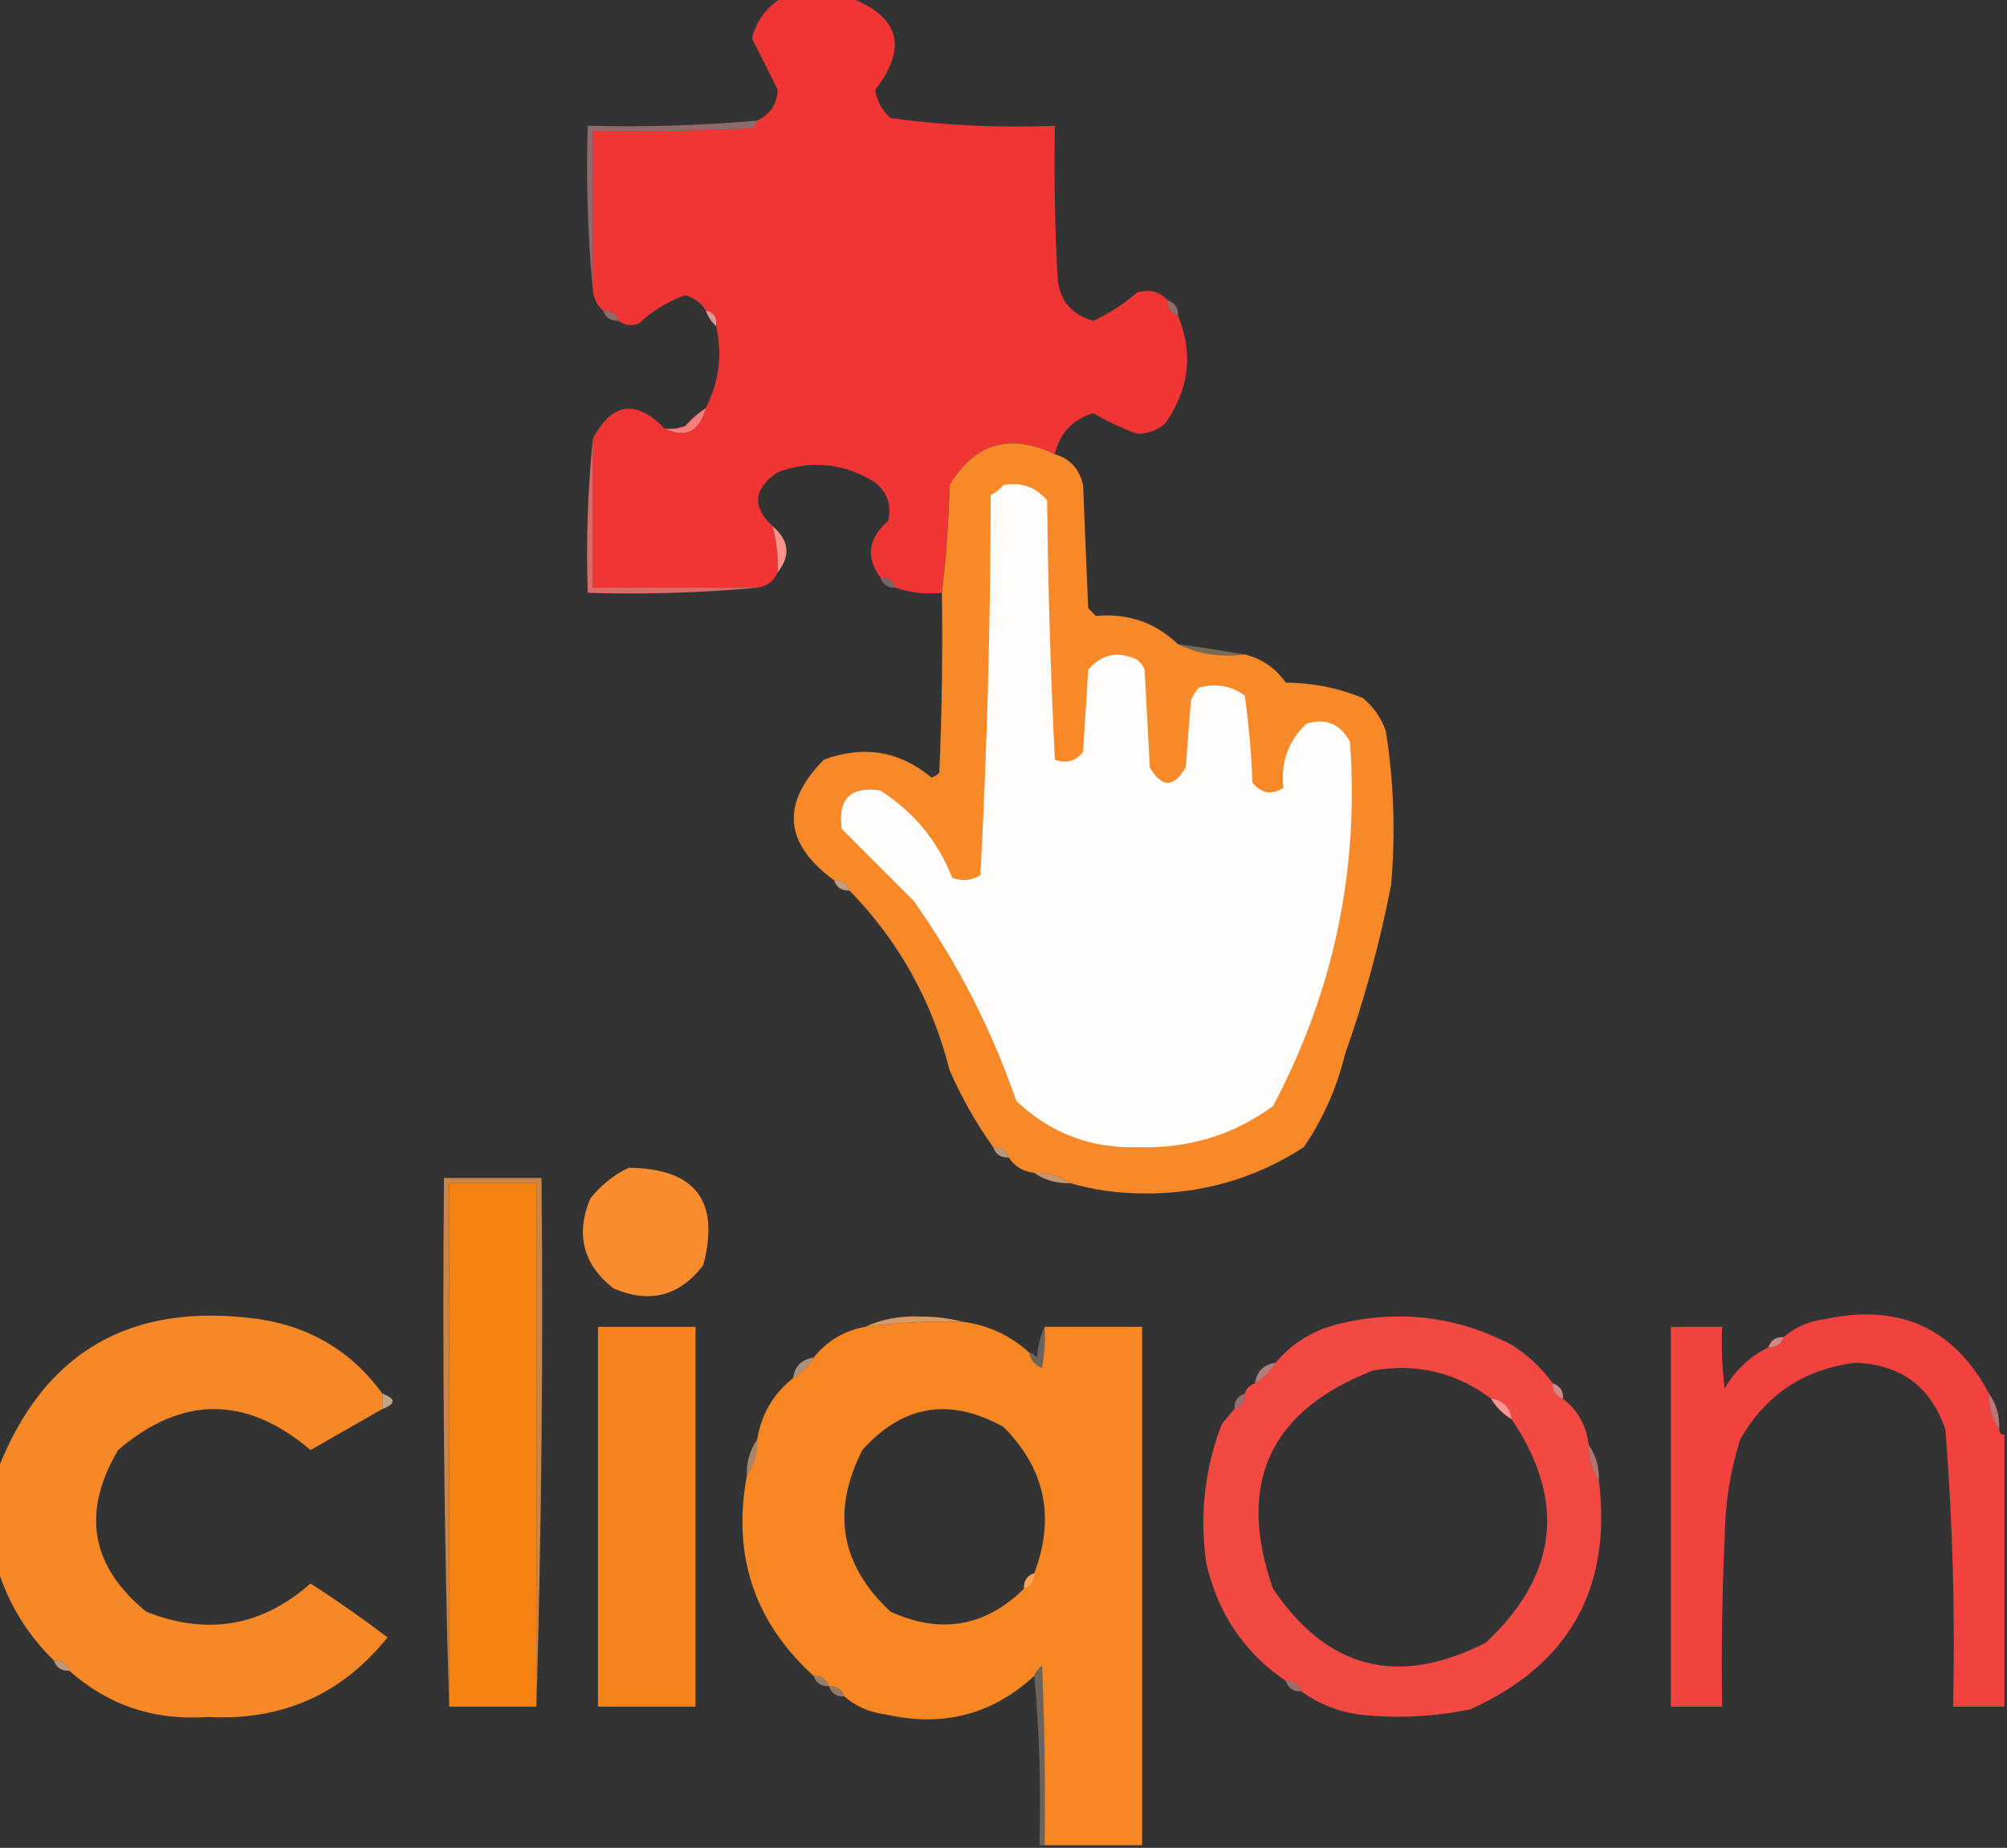 <?xml version="1.0" encoding="UTF-8"?>
<!DOCTYPE svg PUBLIC "-//W3C//DTD SVG 1.1//EN" "http://www.w3.org/Graphics/SVG/1.1/DTD/svg11.dtd">
<svg xmlns="http://www.w3.org/2000/svg" version="1.1" width="391px" height="360px" style="shape-rendering:geometricPrecision; text-rendering:geometricPrecision; image-rendering:optimizeQuality; fill-rule:evenodd; clip-rule:evenodd" xmlns:xlink="http://www.w3.org/1999/xlink">
<rect width="100%" height="100%" fill="#333333" stroke="none"/>
<g><path style="opacity:1" fill="#f03535" d="M 152.5,-0.5 C 156.833,-0.5 161.167,-0.5 165.5,-0.5C 175.245,3.216 176.911,9.216 170.5,17.5C 170.848,19.697 171.848,21.53 173.5,23C 184.063,24.453 194.73,24.953 205.5,24.5C 205.334,34.172 205.5,43.839 206,53.5C 206.194,58.242 208.527,61.242 213,62.5C 216.082,61.091 218.915,59.258 221.5,57C 223.881,56.261 225.881,56.761 227.5,58.5C 227.427,60.027 228.094,61.027 229.5,61.5C 232.519,68.822 231.686,75.822 227,82.5C 225.426,83.848 223.593,84.514 221.5,84.5C 218.59,83.447 215.756,82.113 213,80.5C 208.954,81.713 206.454,84.38 205.5,88.5C 196.753,84.312 189.92,86.312 185,94.5C 184.829,101.679 184.329,108.679 183.5,115.5C 180.287,115.81 177.287,115.477 174.5,114.5C 174.027,113.094 173.027,112.427 171.5,112.5C 168.652,108.535 169.152,104.868 173,101.5C 173.755,98.503 172.922,96.003 170.5,94C 164.507,90.234 158.173,89.567 151.5,92C 146.779,95.215 146.446,98.715 150.5,102.5C 151.299,105.43 151.632,108.43 151.5,111.5C 150.738,113.262 149.404,114.262 147.5,114.5C 136.833,114.5 126.167,114.5 115.5,114.5C 115.5,104.833 115.5,95.167 115.5,85.5C 119.213,78.407 123.879,77.74 129.5,83.5C 133.613,85.432 136.28,84.098 137.5,79.5C 140.116,74.383 140.782,69.05 139.5,63.5C 139.715,61.821 139.048,60.821 137.5,60.5C 136.594,59.035 135.261,58.035 133.5,57.5C 130.125,58.706 127.125,60.54 124.5,63C 123.072,63.579 121.738,63.412 120.5,62.5C 120.027,61.094 119.027,60.427 117.5,60.5C 116.326,59.486 115.66,58.153 115.5,56.5C 115.5,46.167 115.5,35.833 115.5,25.5C 125.839,25.666 136.172,25.5 146.5,25C 147.056,24.617 147.389,24.117 147.5,23.5C 150.032,22.301 151.365,20.301 151.5,17.5C 149.885,14.197 148.219,10.863 146.5,7.5C 147.401,3.942 149.401,1.275 152.5,-0.5 Z"/></g>
<g><path style="opacity:0.471" fill="#f9a8a9" d="M 147.5,23.5 C 147.389,24.117 147.056,24.617 146.5,25C 136.172,25.5 125.839,25.666 115.5,25.5C 115.5,35.833 115.5,46.167 115.5,56.5C 114.506,46.013 114.172,35.346 114.5,24.5C 125.551,24.789 136.551,24.455 147.5,23.5 Z"/></g>
<g><path style="opacity:0.839" fill="#ffada7" d="M 137.5,60.5 C 139.048,60.821 139.715,61.821 139.5,63.5C 138.599,62.709 137.932,61.709 137.5,60.5 Z"/></g>
<g><path style="opacity:0.467" fill="#fdaead" d="M 227.5,58.5 C 228.906,58.973 229.573,59.973 229.5,61.5C 228.094,61.027 227.427,60.027 227.5,58.5 Z"/></g>
<g><path style="opacity:0.447" fill="#fdaeac" d="M 117.5,60.5 C 119.027,60.427 120.027,61.094 120.5,62.5C 118.973,62.573 117.973,61.906 117.5,60.5 Z"/></g>
<g><path style="opacity:0.996" fill="#f9807a" d="M 137.5,79.5 C 136.28,84.098 133.613,85.432 129.5,83.5C 130.873,83.657 132.207,83.49 133.5,83C 134.705,81.624 136.038,80.458 137.5,79.5 Z"/></g>
<g><path style="opacity:1" fill="#f78929" d="M 205.5,88.5 C 208.452,89.359 210.285,91.359 211,94.5C 211.333,102.5 211.667,110.5 212,118.5C 212.5,119 213,119.5 213.5,120C 219.738,119.437 225.071,121.27 229.5,125.5C 233.373,127.43 237.706,128.097 242.5,127.5C 245.817,128.305 248.483,130.139 250.5,133C 255.723,133.02 260.723,134.02 265.5,136C 267.617,137.731 269.117,139.898 270,142.5C 271.562,152.439 271.895,162.439 271,172.5C 268.817,183.717 265.817,194.717 262,205.5C 260.415,212.002 257.748,218.002 254,223.5C 244.325,229.754 233.658,232.754 222,232.5C 217.274,232.421 212.774,231.754 208.5,230.5C 206.485,229.076 204.152,228.41 201.5,228.5C 199.326,228.25 197.659,227.25 196.5,225.5C 196.027,224.094 195.027,223.427 193.5,223.5C 190.172,218.852 187.339,213.852 185,208.5C 181.586,194.996 175.086,183.33 165.5,173.5C 165.027,172.094 164.027,171.427 162.5,171.5C 152.741,164.37 152.074,156.536 160.5,148C 168.254,145.139 175.254,146.306 181.5,151.5C 182.086,151.291 182.586,150.957 183,150.5C 183.5,138.838 183.667,127.171 183.5,115.5C 184.329,108.679 184.829,101.679 185,94.5C 189.92,86.312 196.753,84.312 205.5,88.5 Z"/></g>
<g><path style="opacity:1" fill="#fffdfc" d="M 195.5,94.5 C 198.97,93.875 201.804,94.875 204,97.5C 204.174,114.407 204.674,131.241 205.5,148C 207.701,148.825 209.534,148.325 211,146.5C 211.333,141.167 211.667,135.833 212,130.5C 214.569,127.43 217.736,126.763 221.5,128.5C 222.192,129.025 222.692,129.692 223,130.5C 223.333,136.833 223.667,143.167 224,149.5C 226.333,153.5 228.667,153.5 231,149.5C 231.333,145.167 231.667,140.833 232,136.5C 232.374,135.584 232.874,134.75 233.5,134C 236.792,133.064 239.792,133.564 242.5,135.5C 243.289,141.115 243.789,146.782 244,152.5C 245.733,154.602 247.733,154.935 250,153.5C 249.495,148.486 250.995,144.319 254.5,141C 258.26,139.824 261.093,140.99 263,144.5C 264.813,169.585 259.813,193.251 248,215.5C 240.322,221.091 231.655,223.757 222,223.5C 212.696,223.845 204.696,220.845 198,214.5C 193.167,200.499 186.5,187.499 178,175.5C 173.279,170.779 168.613,166.113 164,161.5C 163.167,155.667 165.667,153.167 171.5,154C 178.023,158.185 182.69,163.852 185.5,171C 187.441,171.743 189.274,171.576 191,170.5C 192.305,145.896 192.972,121.229 193,96.5C 193.995,95.934 194.828,95.267 195.5,94.5 Z"/></g>
<g><path style="opacity:0.99" fill="#fe938b" d="M 150.5,102.5 C 153.739,105.265 154.072,108.265 151.5,111.5C 151.632,108.43 151.299,105.43 150.5,102.5 Z"/></g>
<g><path style="opacity:0.369" fill="#fdbcbb" d="M 171.5,112.5 C 173.027,112.427 174.027,113.094 174.5,114.5C 172.973,114.573 171.973,113.906 171.5,112.5 Z"/></g>
<g><path style="opacity:0.867" fill="#f6716e" d="M 115.5,85.5 C 115.5,95.167 115.5,104.833 115.5,114.5C 126.167,114.5 136.833,114.5 147.5,114.5C 136.679,115.495 125.679,115.828 114.5,115.5C 114.173,105.319 114.506,95.319 115.5,85.5 Z"/></g>
<g><path style="opacity:0.341" fill="#fcd1a9" d="M 229.5,125.5 C 233.937,126.113 238.27,126.78 242.5,127.5C 237.706,128.097 233.373,127.43 229.5,125.5 Z"/></g>
<g><path style="opacity:0.698" fill="#ffcb9f" d="M 162.5,171.5 C 164.027,171.427 165.027,172.094 165.5,173.5C 163.973,173.573 162.973,172.906 162.5,171.5 Z"/></g>
<g><path style="opacity:0.643" fill="#ffd1a9" d="M 193.5,223.5 C 195.027,223.427 196.027,224.094 196.5,225.5C 194.973,225.573 193.973,224.906 193.5,223.5 Z"/></g>
<g><path style="opacity:1" fill="#f88c2f" d="M 122.5,227.5 C 135.494,227.656 140.327,233.99 137,246.5C 132.362,252.537 126.529,254.037 119.5,251C 113.593,246.339 112.093,240.505 115,233.5C 117.134,230.847 119.634,228.847 122.5,227.5 Z"/></g>
<g><path style="opacity:0.725" fill="#fdba80" d="M 201.5,228.5 C 204.152,228.41 206.485,229.076 208.5,230.5C 205.848,230.59 203.515,229.924 201.5,228.5 Z"/></g>
<g><path style="opacity:0.765" fill="#f7a04d" d="M 104.5,332.5 C 104.5,298.5 104.5,264.5 104.5,230.5C 98.833,230.5 93.167,230.5 87.5,230.5C 87.5,264.5 87.5,298.5 87.5,332.5C 86.502,298.337 86.168,264.004 86.5,229.5C 92.833,229.5 99.167,229.5 105.5,229.5C 105.832,264.004 105.498,298.337 104.5,332.5 Z"/></g>
<g><path style="opacity:1" fill="#f48112" d="M 104.5,332.5 C 98.833,332.5 93.167,332.5 87.5,332.5C 87.5,298.5 87.5,264.5 87.5,230.5C 93.167,230.5 98.833,230.5 104.5,230.5C 104.5,264.5 104.5,298.5 104.5,332.5 Z"/></g>
<g><path style="opacity:0.808" fill="#fcb270" d="M 187.5,257.5 C 181.131,257.347 174.797,257.68 168.5,258.5C 171.865,256.961 175.531,256.294 179.5,256.5C 182.355,256.503 185.022,256.836 187.5,257.5 Z"/></g>
<g><path style="opacity:1" fill="#f78827" d="M 74.5,271.5 C 74.5,272.5 74.5,273.5 74.5,274.5C 69.896,277.14 65.229,279.806 60.5,282.5C 47.965,271.856 35.465,271.856 23,282.5C 15.839,294.67 17.673,305.17 28.5,314C 40.335,318.706 51.002,316.873 60.5,308.5C 65.638,311.805 70.638,315.305 75.5,319C 66.581,330.121 54.915,335.288 40.5,334.5C 30.118,335.262 21.118,332.262 13.5,325.5C 13.027,324.094 12.027,323.427 10.5,323.5C 5.301,318.436 1.635,312.436 -0.5,305.5C -0.5,299.167 -0.5,292.833 -0.5,286.5C 8.456,263.34 25.456,253.507 50.5,257C 60.569,258.529 68.569,263.363 74.5,271.5 Z"/></g>
<g><path style="opacity:1" fill="#f68723" d="M 187.5,257.5 C 192.472,258.153 196.805,260.153 200.5,263.5C 200.75,264.922 201.583,265.922 203,266.5C 203.497,263.854 203.664,261.187 203.5,258.5C 209.833,258.5 216.167,258.5 222.5,258.5C 222.5,292.167 222.5,325.833 222.5,359.5C 216.167,359.5 209.833,359.5 203.5,359.5C 203.667,347.829 203.5,336.162 203,324.5C 202.283,325.044 201.783,325.711 201.5,326.5C 193.304,334.059 183.637,336.559 172.5,334C 169.401,333.613 166.734,332.446 164.5,330.5C 164.027,329.094 163.027,328.427 161.5,328.5C 161.027,327.094 160.027,326.427 158.5,326.5C 146.953,316.007 142.62,303.007 145.5,287.5C 146.924,285.485 147.59,283.152 147.5,280.5C 148.305,275.55 150.638,271.55 154.5,268.5C 156.167,267.5 157.5,266.167 158.5,264.5C 161.069,261.272 164.402,259.272 168.5,258.5C 174.797,257.68 181.131,257.347 187.5,257.5 Z M 201.5,306.5 C 200.094,306.973 199.427,307.973 199.5,309.5C 191.971,316.934 183.304,318.434 173.5,314C 163.755,304.949 161.922,294.449 168,282.5C 175.886,273.691 185.053,272.191 195.5,278C 203.604,286.124 205.604,295.624 201.5,306.5 Z"/></g>
<g><path style="opacity:1" fill="#f34943" d="M 302.5,269.5 C 302.427,271.027 303.094,272.027 304.5,272.5C 307.393,274.748 309.06,277.748 309.5,281.5C 309.41,284.152 310.076,286.485 311.5,288.5C 314.05,309.449 305.717,324.283 286.5,333C 279.233,334.515 271.899,334.848 264.5,334C 260.381,333.356 256.715,331.856 253.5,329.5C 253.027,328.094 252.027,327.427 250.5,327.5C 242.372,321.936 237.206,314.269 235,304.5C 233.681,295.201 234.681,286.201 238,277.5C 238.852,276.429 239.685,275.429 240.5,274.5C 241.906,274.027 242.573,273.027 242.5,271.5C 242.833,270.5 243.5,269.833 244.5,269.5C 246.167,268.5 247.5,267.167 248.5,265.5C 251.626,261.762 255.626,259.262 260.5,258C 272.371,255.049 283.704,256.383 294.5,262C 297.666,264 300.332,266.5 302.5,269.5 Z M 290.5,272.5 C 291.5,274.167 292.833,275.5 294.5,276.5C 305.164,292.348 303.497,306.848 289.5,320C 272.418,328.742 258.584,325.242 248,309.5C 240.832,289.005 247.332,274.838 267.5,267C 276.009,265.544 283.675,267.378 290.5,272.5 Z"/></g>
<g><path style="opacity:1" fill="#f2423f" d="M 387.5,271.5 C 387.41,274.152 388.076,276.485 389.5,278.5C 389.5,279.167 389.833,279.5 390.5,279.5C 390.5,297.167 390.5,314.833 390.5,332.5C 387.167,332.5 383.833,332.5 380.5,332.5C 380.916,314.458 380.416,296.458 379,278.5C 376.164,270.168 370.331,265.835 361.5,265.5C 351.447,266.727 343.947,271.727 339,280.5C 337.068,286.673 336.068,293.006 336,299.5C 335.5,310.495 335.333,321.495 335.5,332.5C 332.167,332.5 328.833,332.5 325.5,332.5C 325.5,307.833 325.5,283.167 325.5,258.5C 328.833,258.5 332.167,258.5 335.5,258.5C 335.334,262.514 335.501,266.514 336,270.5C 338.047,266.952 340.88,264.285 344.5,262.5C 346.027,262.573 347.027,261.906 347.5,260.5C 349.734,258.554 352.401,257.387 355.5,257C 370.033,253.879 380.699,258.712 387.5,271.5 Z"/></g>
<g><path style="opacity:1" fill="#f5831a" d="M 116.5,258.5 C 122.833,258.5 129.167,258.5 135.5,258.5C 135.5,283.167 135.5,307.833 135.5,332.5C 129.167,332.5 122.833,332.5 116.5,332.5C 116.5,307.833 116.5,283.167 116.5,258.5 Z"/></g>
<g><path style="opacity:0.294" fill="#fdd6b3" d="M 203.5,258.5 C 203.664,261.187 203.497,263.854 203,266.5C 201.583,265.922 200.75,264.922 200.5,263.5C 201.117,263.611 201.617,263.944 202,264.5C 202.191,262.292 202.691,260.292 203.5,258.5 Z"/></g>
<g><path style="opacity:0.808" fill="#fc9995" d="M 347.5,260.5 C 347.027,261.906 346.027,262.573 344.5,262.5C 344.973,261.094 345.973,260.427 347.5,260.5 Z"/></g>
<g><path style="opacity:0.596" fill="#fecea4" d="M 158.5,264.5 C 157.5,266.167 156.167,267.5 154.5,268.5C 154.833,266.167 156.167,264.833 158.5,264.5 Z"/></g>
<g><path style="opacity:0.608" fill="#fdadac" d="M 248.5,265.5 C 247.5,267.167 246.167,268.5 244.5,269.5C 244.833,267.167 246.167,265.833 248.5,265.5 Z"/></g>
<g><path style="opacity:0.784" fill="#fda19d" d="M 302.5,269.5 C 303.906,269.973 304.573,270.973 304.5,272.5C 303.094,272.027 302.427,271.027 302.5,269.5 Z"/></g>
<g><path style="opacity:0.702" fill="#ffd2aa" d="M 74.5,271.5 C 77.167,272.5 77.167,273.5 74.5,274.5C 74.5,273.5 74.5,272.5 74.5,271.5 Z"/></g>
<g><path style="opacity:0.675" fill="#ffbab8" d="M 290.5,272.5 C 292.833,272.833 294.167,274.167 294.5,276.5C 292.833,275.5 291.5,274.167 290.5,272.5 Z"/></g>
<g><path style="opacity:0.486" fill="#fdabaa" d="M 242.5,271.5 C 242.573,273.027 241.906,274.027 240.5,274.5C 240.427,272.973 241.094,271.973 242.5,271.5 Z"/></g>
<g><path style="opacity:0.663" fill="#fb9a97" d="M 387.5,271.5 C 388.924,273.515 389.59,275.848 389.5,278.5C 388.076,276.485 387.41,274.152 387.5,271.5 Z"/></g>
<g><path style="opacity:0.58" fill="#fdc28d" d="M 147.5,280.5 C 147.59,283.152 146.924,285.485 145.5,287.5C 145.41,284.848 146.076,282.515 147.5,280.5 Z"/></g>
<g><path style="opacity:0.635" fill="#fb9794" d="M 309.5,281.5 C 310.924,283.515 311.59,285.848 311.5,288.5C 310.076,286.485 309.41,284.152 309.5,281.5 Z"/></g>
<g><path style="opacity:0.396" fill="#fed0a8" d="M 201.5,306.5 C 201.573,308.027 200.906,309.027 199.5,309.5C 199.427,307.973 200.094,306.973 201.5,306.5 Z"/></g>
<g><path style="opacity:0.667" fill="#ffcca0" d="M 10.5,323.5 C 12.027,323.427 13.027,324.094 13.5,325.5C 11.973,325.573 10.973,324.906 10.5,323.5 Z"/></g>
<g><path style="opacity:0.294" fill="#fcd8b8" d="M 203.5,359.5 C 203.167,359.5 202.833,359.5 202.5,359.5C 202.828,348.321 202.495,337.321 201.5,326.5C 201.783,325.711 202.283,325.044 203,324.5C 203.5,336.162 203.667,347.829 203.5,359.5 Z"/></g>
<g><path style="opacity:0.502" fill="#fecca0" d="M 158.5,326.5 C 160.027,326.427 161.027,327.094 161.5,328.5C 159.973,328.573 158.973,327.906 158.5,326.5 Z"/></g>
<g><path style="opacity:0.518" fill="#fca4a1" d="M 250.5,327.5 C 252.027,327.427 253.027,328.094 253.5,329.5C 251.973,329.573 250.973,328.906 250.5,327.5 Z"/></g>
<g><path style="opacity:0.49" fill="#fec797" d="M 161.5,328.5 C 163.027,328.427 164.027,329.094 164.5,330.5C 162.973,330.573 161.973,329.906 161.5,328.5 Z"/></g>
</svg>
